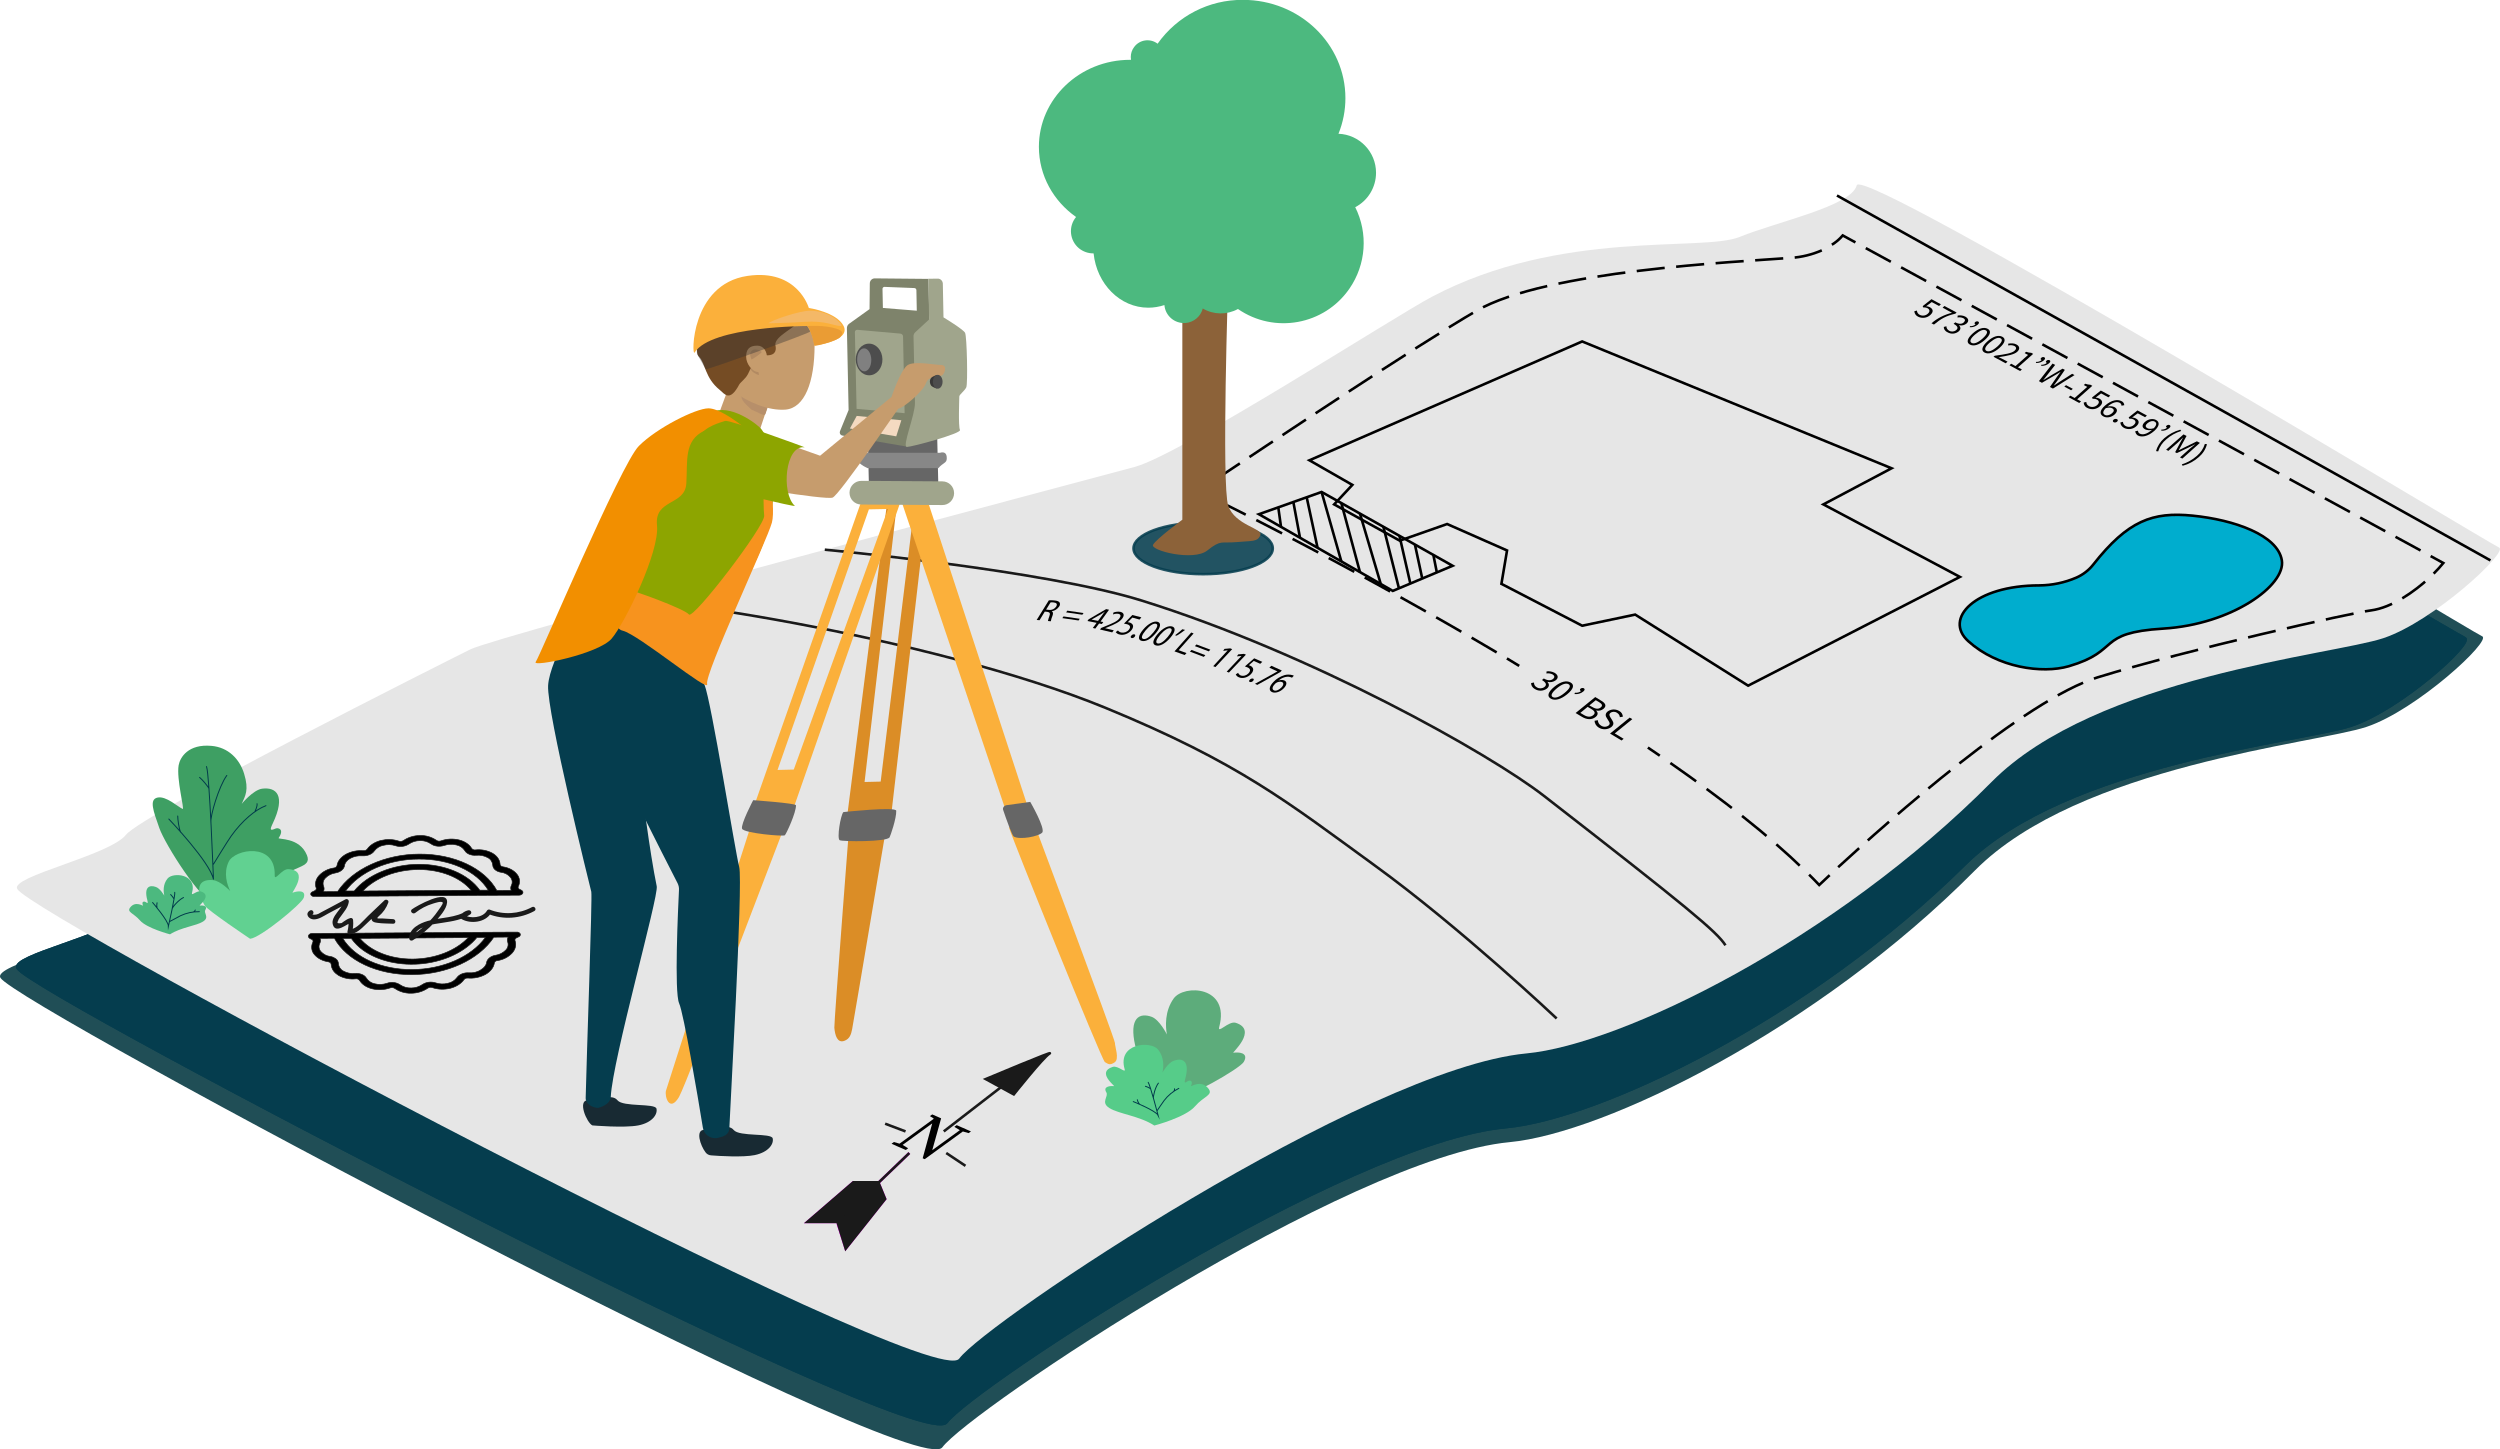 <?xml version="1.0" encoding="utf-8"?>
<!-- Generator: Adobe Illustrator 26.0.1, SVG Export Plug-In . SVG Version: 6.00 Build 0)  -->
<svg version="1.1" id="Layer_1" xmlns="http://www.w3.org/2000/svg" xmlns:xlink="http://www.w3.org/1999/xlink" x="0px" y="0px"
	 viewBox="0 0 1910.2 1107.4" style="enable-background:new 0 0 1910.2 1107.4;" xml:space="preserve">
<style type="text/css">
	.st0{fill:#204E56;}
	.st1{fill:#053D4E;stroke:#053D4E;stroke-width:2;stroke-miterlimit:10;}
	.st2{fill:#E6E6E6;}
	.st3{fill:#333333;stroke:#FF00FF;stroke-width:2;stroke-miterlimit:10;}
	.st4{fill:none;stroke:#1A1A1A;stroke-width:2;stroke-miterlimit:10;}
	.st5{fill:#1A1A1A;stroke:#1A1A1A;stroke-width:2;stroke-miterlimit:10;}
	.st6{fill:none;stroke:#000000;stroke-width:2;stroke-miterlimit:10;}
	.st7{fill:none;stroke:#000000;stroke-width:2;stroke-miterlimit:10;stroke-dasharray:24.16,9.88;}
	.st8{fill:none;stroke:#000000;stroke-width:2;stroke-miterlimit:10;stroke-dasharray:21.64,8.85;}
	.st9{fill:none;stroke:#000000;stroke-width:2;stroke-miterlimit:10;stroke-dasharray:21.81,8.92;}
	.st10{fill:none;stroke:#000000;stroke-width:2;stroke-miterlimit:10;stroke-dasharray:21.5,8.79;}
	.st11{fill:none;stroke:#000000;stroke-width:2;stroke-miterlimit:10;stroke-dasharray:22.18,9.07;}
	.st12{fill:#00ADCE;stroke:#000000;stroke-width:2;stroke-miterlimit:10;}
	.st13{fill:#182A33;}
	.st14{fill:#DB8D26;}
	.st15{fill:#666666;}
	.st16{fill:#FBB03B;}
	.st17{fill:#7E836B;}
	.st18{fill:#A0A58C;}
	.st19{fill:#4D4D4D;}
	.st20{fill:#F4DAC1;}
	.st21{fill:#808080;}
	.st22{fill:#878787;}
	.st23{fill:#C69C6D;}
	.st24{fill:none;stroke:#FF00FF;stroke-width:2;stroke-miterlimit:10;}
	.st25{fill:#8DA500;}
	.st26{fill:#053D4E;}
	.st27{fill:#B78F6A;}
	.st28{fill:#B28A62;}
	.st29{fill:#754C24;}
	.st30{opacity:0.39;fill:#333333;enable-background:new    ;}
	.st31{fill:#F4B867;}
	.st32{fill:#EA9C34;}
	.st33{fill:#3A3938;}
	.st34{fill:#3E9F63;}
	.st35{fill:none;stroke:#003A4B;stroke-width:0.75;stroke-linecap:round;stroke-miterlimit:10;}
	.st36{fill:#61D191;}
	.st37{fill:#4CB97F;}
	.st38{opacity:0.81;fill:#3E9F63;enable-background:new    ;}
	.st39{fill:#56CC89;}
	.st40{fill:#F7931E;}
	.st41{fill:#F28F00;}
	.st42{opacity:0.87;fill:#053D4E;stroke:#053D4E;stroke-width:2;stroke-miterlimit:10;enable-background:new    ;}
	.st43{fill:#8C6239;}
	.st44{stroke:#1A1A1A;stroke-width:0.5;stroke-miterlimit:10;}
	.st45{fill:#1A1A1A;}
</style>
<path class="st0" d="M0.3,747.1c-5.8-9.7,70.3-25.6,83.1-41.5s241.7-131,263-141.6s472.7-129.9,507.9-139.5S1051.7,310,1081,294.6
	c99-52.2,206.6-34.1,235.3-45.8s85.2-23.4,89.4-39.4s483.4,273.6,490.9,276.8s-50,56.4-88.4,69.2s-219.6,29.4-299.2,109.7
	c-120.3,121.4-283.1,200.8-355.6,207.6c-123.5,11.7-413.1,205.5-433.4,233.2S13.1,768.4,0.3,747.1z"/>
<g>
	<path class="st1" d="M13.5,739.8c-5.7-9.4,69.3-24.7,81.9-40.2S333.8,573,354.7,562.8s466.1-125.6,500.8-134.9
		s194.7-110.6,223.6-125.6c97.6-50.4,203.7-32.9,232-44.3s84-22.6,88.2-38.1s476.6,264.6,484,267.7s-49.3,54.6-87.1,66.9
		s-216.6,28.4-295,106c-118.6,117.4-279.1,194.1-350.7,200.7c-121.8,11.3-407.3,198.7-427.3,225.5S26.1,760.4,13.5,739.8z"/>
	<path class="st1" d="M13.5,739.8c-5.7-9.4,69.3-24.7,81.9-40.2S333.8,573,354.7,562.8s466.1-125.6,500.8-134.9
		s194.7-110.6,223.6-125.6c97.6-50.4,203.7-32.9,232-44.3s84-22.6,88.2-38.1s476.6,264.6,484,267.7s-49.3,54.6-87.1,66.9
		s-216.6,28.4-295,106c-118.6,117.4-279.1,194.1-350.7,200.7c-121.8,11.3-407.3,198.7-427.3,225.5S26.1,760.4,13.5,739.8z"/>
</g>
<path class="st2" d="M13.2,679.3c-5.8-9.7,70.3-25.5,83.1-41.5s241.7-131,263-141.6S832,366.3,867.2,356.7s197.5-114.4,226.8-129.9
	c99-52.2,206.6-34.1,235.3-45.8s85.2-23.4,89.4-39.4s483.4,273.6,490.8,276.8s-50,56.4-88.4,69.2s-219.6,29.4-299.2,109.7
	c-120.3,121.4-283.1,200.8-355.6,207.6c-123.5,11.7-413.1,205.5-433.4,233.2C712.8,1065.8,26,700.6,13.2,679.3z"/>
<polygon class="st3" points="676.3,916.1 671.5,904.4 640.3,935.5 646.2,954 "/>
<polyline class="st3" points="694.8,881 671.5,903.4 652,903.4 617,933.6 640.3,933.6 "/>
<line class="st4" x1="721.1" y1="864.5" x2="772.7" y2="824.6"/>
<path class="st5" d="M753.2,824.5l21.4,11.7c0,0,22.4-28.2,27.3-31.2S753.2,824.5,753.2,824.5z"/>
<polygon class="st5" points="676.3,916.1 671.5,904.4 638.4,928.7 646.2,954 "/>
<polyline class="st5" points="694.8,881 671.5,903.4 652,903.4 617,933.6 640.3,933.6 "/>
<line class="st4" x1="676.3" y1="858.6" x2="691.9" y2="864.5"/>
<line class="st4" x1="723" y1="881" x2="737.7" y2="890.8"/>
<path d="M683,872.6l5.5,1.6l0.9,0.4l4.5,2.8l-1.8,1.3l-10.9-4.8L683,872.6z M713.6,853.6l1.7,2.1l-4.8-2.9l1.8-1.3l6.8,3l-7.7,27.6
	l-4.9,3.6L705,885L713.6,853.6z M716,853l0.4,2.4l-29.2,21.2l-2.3-1L716,853z M731,859.7l10.9,4.8l-1.8,1.3l-5.2-1.5l-0.9-0.4
	l-4.8-2.9L731,859.7z M735.8,861.8l2.3,1l-31.4,22.8v-2.7L735.8,861.8z"/>
<path d="M801.4,458.7c1.4-0.1,2.9-0.1,4.3,0.1c2.3,0.2,3.5,0.8,4,1.7c0.4,1,0.2,2.2-0.5,3c-1.3,1.9-3.3,3.2-5.5,3.5v0.1
	c1,0.5,1.1,1.7,0.5,3.3c-0.6,1.4-1,2.8-1.3,4.3l-2.2-0.2c0.3-1.3,0.6-2.5,1.1-3.7c0.8-2.1,0.4-3-1.5-3.3l-2-0.2l-4,6.6l-2.2-0.2
	L801.4,458.7z M799.3,465.8l2.2,0.2c2.2,0.3,4.3-0.7,5.5-2.5c1.2-2,0.2-3-2.1-3.2c-0.7-0.1-1.5-0.1-2.2,0L799.3,465.8z"/>
<path d="M811.7,472.3l0.9-1.3l12.4,1.8l-0.9,1.3L811.7,472.3z M814.6,467.9l0.9-1.3l12.4,1.8l-0.9,1.3L814.6,467.9z"/>
<path d="M835,479.8l2.9-3.9l-7-1.4l0.9-1.3l13.4-7.8l2.2,0.5l-6.5,9l2.1,0.4l-1.1,1.5l-2.1-0.4l-2.9,3.9L835,479.8z M839,474.4
	l3.5-4.8c0.5-0.8,1.1-1.5,1.7-2.2h-0.1c-1.1,0.8-1.9,1.3-2.8,1.9l-7.3,4.1l0,0L839,474.4z"/>
<path d="M840.5,481l0.9-1.2l2.7-1.1c6.4-2.6,9.6-4,11.2-6.2c1.1-1.5,1.4-3-0.8-3.5c-1.4-0.2-2.8,0-4.1,0.5l0.4-1.5
	c1.7-0.6,3.5-0.8,5.3-0.5c3.2,0.8,2.9,3.2,1.3,5.2c-2,2.6-5.6,4.3-11,6.5l-2,0.8l0,0l6.6,1.6l-1.2,1.6L840.5,481z"/>
<path d="M870.7,473.4l-5.5-1.5l-3.5,3.5c0.4,0,0.8,0.1,1.2,0.2c1,0.2,1.9,0.8,2.5,1.6c0.6,0.9,0.6,2.4-0.8,4.2
	c-2.2,2.8-6.1,4.3-9.2,3.4c-1.2-0.2-2.2-0.9-2.9-1.8l1.7-1.3c0.6,0.8,1.5,1.4,2.5,1.6c2.2,0.4,4.5-0.4,5.9-2.2
	c1.4-1.8,1.2-3.5-1.7-4.2c-0.7-0.2-1.4-0.3-2.1-0.4l6.4-6.6l6.9,1.8L870.7,473.4z"/>
<path d="M864.4,485.7c0.6-0.8,1.5-1.2,2.4-1c0.8,0.2,0.8,0.9,0.2,1.8c-0.6,0.8-1.5,1.2-2.4,1C863.8,487.2,863.7,486.4,864.4,485.7z"
	/>
<path d="M883.2,483.7c-4,4.8-8,6.9-11.1,5.9c-2.8-0.8-2.5-4,1.4-8.6s8.2-6.7,11-5.9S887,479.2,883.2,483.7z M875.4,481.6
	c-3.1,3.7-3.7,6.1-1.9,6.6c2,0.6,4.8-1.4,7.8-5s3.9-6,1.9-6.6C881.5,476.1,878.6,477.8,875.4,481.6L875.4,481.6z"/>
<path d="M894.2,487.3c-4.1,4.7-8.1,6.8-11.2,5.8c-2.7-0.9-2.4-4,1.6-8.7s8.3-6.6,11.1-5.7S898.1,482.8,894.2,487.3z M886.5,485
	c-3.1,3.6-3.8,6.1-2.1,6.6c1.9,0.6,4.8-1.3,7.8-4.9s4-6,2.1-6.6C892.7,479.6,889.8,481.2,886.5,485L886.5,485z"/>
<path d="M905.5,481.3c-2,1.6-4.2,3.1-6.4,4.4l-1.3-0.3c2-1.4,3.8-3,5.6-4.6L905.5,481.3z"/>
<path d="M910.2,483.3l1.8,0.7l-11.4,12.8l6,2.2l-1.4,1.5l-7.8-2.8L910.2,483.3z"/>
<path d="M909.2,497.9l1.2-1.3l10.6,4l-1.2,1.3L909.2,497.9z M913,493.7l1.2-1.3l10.6,4l-1.2,1.3L913,493.7z"/>
<path d="M938.1,496.9L938.1,496.9l-3.5,0.4l1-1.5l4.4-0.4l1.5,0.6l-12.8,13.7L927,509L938.1,496.9z"/>
<path d="M948.6,501.2L948.6,501.2l-3.5,0.3l1-1.5l4.4-0.4l1.5,0.6l-13,13.7l-1.7-0.7L948.6,501.2z"/>
<path d="M962.9,507.2L958,505l-3.8,3.3c0.4,0.1,0.8,0.2,1.1,0.4c0.9,0.3,1.7,1.1,2.1,2c0.4,1,0.1,2.6-1.5,4.3
	c-2.5,2.7-6.5,3.8-9.3,2.5c-1.1-0.4-1.9-1.2-2.4-2.2l1.8-1.2c0.4,0.9,1.1,1.6,2,2c2.1,0.7,4.4,0,5.9-1.6c1.7-1.8,1.8-3.5-0.8-4.6
	c-0.6-0.3-1.3-0.5-1.9-0.7l7.1-6.2l6.2,2.7L962.9,507.2z"/>
<path d="M955,519.3c0.6-0.7,1.6-1,2.5-0.8c0.7,0.3,0.6,1.1-0.1,1.8c-0.6,0.7-1.5,1-2.4,0.8C954.2,520.8,954.2,520,955,519.3z"/>
<path d="M979.4,512.3l-1.1,1.2l-17.6,9.8l-1.8-0.8l17.2-9.5l0,0l-6.2-2.8l1.5-1.5L979.4,512.3z"/>
<path d="M987.2,517.8c-0.4-0.2-0.9-0.4-1.4-0.5c-3.1-0.8-6.6,0.7-9.1,2.8l0,0c1.5-0.7,3.1-0.7,4.6-0.2c2.3,1,2.1,3.5-0.5,6.1
	c-2.4,2.5-6.3,4-8.9,2.8s-2.3-4.3,1.2-7.8c2.2-2.4,5.1-4.1,8.2-5.1c1.9-0.6,4-0.6,6-0.1c0.5,0.1,0.9,0.3,1.3,0.5L987.2,517.8z
	 M979,525.4c1.9-1.9,2-3.6,0.5-4.3c-1.4-0.4-2.9-0.2-4.1,0.5c-0.4,0.2-0.7,0.4-1,0.7c-2.2,2.2-2.8,4.3-1,5.2
	C974.8,528.2,977.1,527.3,979,525.4L979,525.4z"/>
<polygon class="st6" points="1019.4,385.4 1033.3,370.5 1000.5,351.7 1208.9,260.9 1445.3,357.8 1393.2,385.4 1497.5,440.8 
	1335.7,523.9 1249.4,469.6 1208.9,478.1 1147.2,446.1 1151.5,420.6 1105.7,400.4 1069.5,413.1 "/>
<polygon class="st6" points="1109.9,432.3 1064.2,451.5 961.9,392.9 1009.8,375.9 "/>
<line class="st6" x1="976.7" y1="387.6" x2="978.8" y2="402.6"/>
<line class="st6" x1="988.2" y1="383.5" x2="993.3" y2="410.9"/>
<line class="st6" x1="998.4" y1="379.9" x2="1006.7" y2="418.5"/>
<line class="st6" x1="1009.8" y1="375.9" x2="1024.9" y2="429"/>
<line class="st6" x1="1024.9" y1="384.4" x2="1039.1" y2="437.1"/>
<line class="st6" x1="1039.1" y1="392.4" x2="1055" y2="446.2"/>
<line class="st6" x1="1057" y1="402.4" x2="1068.9" y2="449.5"/>
<line class="st6" x1="1069.3" y1="409.4" x2="1077.6" y2="445.8"/>
<line class="st6" x1="1081.1" y1="416" x2="1086.7" y2="442"/>
<line class="st6" x1="1095.2" y1="424" x2="1097.8" y2="437.1"/>
<path class="st6" d="M1259.1,571.2c3,2.1,6.1,4.1,9.1,6.2"/>
<path class="st7" d="M1276.3,583c39.5,27.5,75.3,55.4,102.4,81.8"/>
<path class="st6" d="M1382.3,668.3c2.7,2.6,5.2,5.3,7.7,7.9c0,0,2.9-2.8,8-7.5"/>
<path class="st8" d="M1404.5,662.6c38.2-35.1,142.6-127.9,198.4-145.1c69.2-21.3,193.1-49.1,208.7-51.1c16.1-2.1,33.2-14.4,44.8-25"
	/>
<path class="st6" d="M1859.5,438.3c2.6-2.6,5.1-5.3,7.4-8.1l-9.7-5.3"/>
<line class="st9" x1="1849.5" y1="420.6" x2="1421.6" y2="187.4"/>
<path class="st6" d="M1417.7,185.2l-9.7-5.3c-2.4,2.8-5.2,5.2-8.3,7.1"/>
<path class="st10" d="M1392,191.3c-7.4,3.2-15.3,5.2-23.3,5.7c-42,3.2-187.4,9.6-240.6,40.5c-44.2,25.6-163,104.7-202.3,130.9"/>
<path class="st6" d="M922.1,370.8c-5.8,3.9-9.1,6.1-9.1,6.1l10.3,3.9"/>
<path class="st11" d="M931.7,384l6.8,2.5c0,0,99.5,49.3,209,114.3"/>
<path class="st6" d="M1151.4,503.1c3.1,1.9,6.3,3.8,9.4,5.7"/>
<path class="st12" d="M1586.6,441.3c5-2.2,9.4-5.6,12.8-9.9c26.6-33.8,45.4-40.4,75.9-37.4c32,3.2,65,14.9,68.2,34.1
	s-38.3,49-90.5,52.2s-31.9,17-72.4,28.8c-20.2,5.8-54.3,1.1-76.7-19.2c-19-17.1,4.8-42.6,54.3-42.6
	C1568,447.2,1577.6,445.2,1586.6,441.3z"/>
<path class="st4" d="M630.2,420c0,0,167.6,15.6,242.2,38.9c129.9,40.5,265.9,117,307.4,149.3c109.7,85.2,132.1,103.8,138.6,114.1"/>
<path class="st4" d="M445.5,458.9c27.7-9.6,267.2,27.7,399.3,82c102.4,42.1,139.5,72.4,205.5,120.3s139.1,117,139.1,117"/>
<path class="st13" d="M452.6,859.9c-4.3-2.1-11.7-19.4-3.2-19.3s18.1-5.2,22.4,0.1s28.8,2.1,29.8,6.4s-3.2,10.7-13.9,12.8
	S452.6,859.9,452.6,859.9z"/>
<path class="st14" d="M679.6,370l-32.8,257.6l33.7-0.9L710,371.6L679.6,370z M660.6,597.5l25.8-221.7l13.5,0.8l-27,220.6
	L660.6,597.5z"/>
<path class="st14" d="M650.5,610c0,0-13.3,171.7-13,175.2c0.5,5.9,2.3,12,7.6,10.1c4.4-1.6,5.2-5.2,6-8.9s31.3-185.2,31.3-185.2
	L650.5,610z"/>
<path class="st15" d="M644.4,620.5c0,0,40.3-4.4,40.4-1c0.2,5.9-4.5,19.3-5.1,20.3c-2.2,3.6-35.8,3.3-38.1,2.2
	S642.2,623,644.4,620.5z"/>
<path class="st16" d="M771,632.4c1.2,5.4,70.8,177.7,73.2,179.1s3.7,2.8,7.5,0.2s0.1-12.1,0.2-14.8s-65.7-178.3-65.7-178.3
	L771,632.4z"/>
<polygon class="st16" points="683.9,368.5 782.7,661.5 799.3,659.2 703.1,365.3 "/>
<path class="st15" d="M769.2,615.2c-2,0.3-3.3,2-2.7,3.7c2.2,6.6,6.9,19.6,8.1,20.3c4.8,2.7,18.9-0.1,21.7-3s-9.1-23.5-9.1-23.5
	L769.2,615.2z"/>
<polygon class="st15" points="662.8,317.7 663.4,348.6 664,374.2 717,373.1 715.7,316.5 "/>
<path class="st17" d="M664.6,216.6l-0.2,19.6l-15.5,11.1c-1.2,0.8-1.9,2.2-1.8,3.7l1.3,62.3l-6.6,16.2c-0.5,1.3,0.1,2.7,1.4,3.2
	c0.2,0.1,0.3,0.1,0.5,0.1l49.5,8.5l14.3-29.9l-5.3-55.1l7.9-10.9l-0.7-32.3l-40.8-0.4C666.4,212.6,664.6,214.3,664.6,216.6z
	 M700.5,237.4l-25.9-2.1l-0.3-14.6c0-0.8,0.7-1.5,1.5-1.5l22.8,0.9c0.8,0,1.5,0.6,1.6,1.5L700.5,237.4z"/>
<path class="st18" d="M709.4,213l7-0.1c2.1-0.1,3.9,1.6,4,3.8l0,0l0.5,25.8c0,0,15.1,9.1,16.5,11.8s2.2,39,0.9,41.7
	s-5.3,5.5-5.3,6.9s-0.9,22.9,0.5,25.6s-36.4,12.9-40.5,13s6.3-24.4,6.1-33.8l-1.1-50.8c0-1.1,0.4-2.2,1.2-2.9l10.7-9.9L709.4,213z"
	/>
<path class="st18" d="M691.2,315.7l-36.7-3.3l-1.3-58.7c0-0.9,0.7-1.7,1.7-1.7c0.1,0,0.1,0,0.2,0l32.8,2.9c1.2,0.1,2.1,1.1,2.1,2.2
	L691.2,315.7z"/>
<ellipse transform="matrix(1 -2.129084e-02 2.129084e-02 1 -5.696 14.198)" class="st19" cx="663.9" cy="274.6" rx="10.2" ry="12.1"/>
<polygon class="st20" points="654.6,317.8 649.4,327.4 684.8,333.4 688.7,321.1 "/>
<ellipse transform="matrix(1 -1.999600e-02 1.999600e-02 1 -5.365 13.256)" class="st21" cx="660.2" cy="274.9" rx="5.4" ry="8.8"/>
<path class="st22" d="M655,349.6L655,349.6c-0.2,3.6,3.5,6,7.8,8.1H717c3.5-4.2,6.4-3.8,6.4-7.3v-0.5c0-3.5-1.8-5-5.3-3.9h-55.4
	C659.3,345,655.1,346.2,655,349.6z"/>
<polygon class="st23" points="559.5,288.5 547.7,320.5 576.5,340.7 590.3,299.2 "/>
<path class="st24" d="M270.9,617.6"/>
<path class="st23" d="M542.4,337.5c1.5-1.5,13.8-12.8,22.4-10.6s61.8,21.3,61.8,21.3l54.3-44.7l8.5,4.3c0,0-47.9,70.3-53.2,72.4
	s-82-10.6-86.3-12.8S538.1,341.8,542.4,337.5z"/>
<path class="st23" d="M679.8,307.7c1.1-4.3,8.5-25.5,13.8-28.8s21.3,0,25.6,0s3.2,5.3,1.1,7.5s-10.6,0-12.8,6.4
	s-17.8,19.5-21.2,19.4S679.8,307.7,679.8,307.7z"/>
<path class="st25" d="M543.5,315.2c-2.1,1.1-39.4,12.8-57.5,39.4s-51.1,124.6-51.1,124.6s99,26.6,100.1,26.6s42.6-71.3,50-95.8
	c3-10,14.9-57.5-3.2-82C579.1,324.3,557.3,307.7,543.5,315.2z"/>
<path class="st26" d="M447.6,458.9c0,0-27.7,44.7-28.8,64.9c-1.1,20.2,31.9,153.3,33,157.6c0.9,3.7-3.6,125.9-4.3,157.6
	c-0.1,4.4,5.2,7.5,9.6,7.5c0,0,9.3-2.1,9.6-8.5c1.3-28.3,36.7-153.2,35.1-160.8c-5.3-25.5-11.7-75.6-12.7-87.3s9.6-98,5.3-102.2
	S447.6,458.9,447.6,458.9z"/>
<path class="st13" d="M543.4,882.8c-1.7-0.1-3.3-0.9-4.3-2.3c-4-5.2-8-17.3-0.9-17.2c8.5,0.1,18.1-5.2,22.4,0.1s28.8,2.1,29.8,6.4
	s-3.2,10.6-13.8,12.8C567.7,884.4,549.5,883.3,543.4,882.8z"/>
<path class="st27" d="M589.2,303.4l-4.3,12.8c-0.8,2.4-5.3-1.1-10.7-3.2c-0.2-0.1-8.4-7.2-7.5-9.6l-9.2-10.5L589.2,303.4z"/>
<path class="st23" d="M582.4,225.7c-24.4,0-44.2,15.3-44.2,39.4s37.4,49.7,61.8,47.9c14.9-1.1,22.4-21.3,22.4-49
	C622.3,239.6,606.8,225.7,582.4,225.7z M568.9,282.2c-4.5,0-8.1-4.1-8.1-9s3.6-9,8.1-9s8.1,4,8.1,9S573.3,282.2,568.9,282.2
	L568.9,282.2z"/>
<path class="st28" d="M573.3,281.1l5.5,1.1c0,0,1.6,4.3,0.9,4.3S573.6,284.3,573.3,281.1z"/>
<path class="st29" d="M586.1,271.5c7.5,0,6.9-5.3,6.4-7.5c-1.6-7.2,17.5-14.4,19.2-20.2c2.1-7.5,4.3-12.8-11.7-21.3
	s-54.3,3.2-59.6,17s-10.4,29-6.4,33c5.3,5.3,4.3,16,16,25.5c3.7,3,7.5,9.6,14.9-4.3c0.9-1.6,4.6-4.2,6.4-7.5
	C574.2,280.9,576.4,271.5,586.1,271.5z"/>
<path class="st23" d="M586.1,273.7c0,5.3-1.4,10.6-6.4,10.6s-9.6-6.4-9.6-11.7s2.1-8.5,8.5-8.5C583.4,264.1,586.1,268.4,586.1,273.7
	z"/>
<path class="st28" d="M574.3,274.7c2.7-1.5,5.2-3.3,7.5-5.3c1.1-1.1-4.3-3.2-6.4-2.1C571.2,269.4,574.3,274.7,574.3,274.7z"/>
<path class="st30" d="M532.8,256.6c0,0-1,12.5,0,14.2s6.4,11.3,6.4,11.3c0,1.1,80.2-27.7,79.9-28.8s-3.2-5.3-4.3-7.5
	S532.8,256.6,532.8,256.6z"/>
<path class="st16" d="M530.7,269.4c-2.3,3.7-3.2-52.2,40.5-58.6c38.3-5.6,46.8,24.5,46.8,24.5s21.3,3.2,26.6,13.8
	c5.7,11.5-22.4,14.9-22.4,14.9c-1.1-9.6-5.3-14.9-5.3-14.9S543.5,249.1,530.7,269.4z"/>
<path class="st31" d="M587.1,247c2.1-2.1,23.4-9.6,31.9-9.6c6.4,0.1,12.7,1.9,18.1,5.3c3.2,2.1,7.5,6.4,5.3,6.4
	c-4.8,0-11.7-4.3-27.7-3.2C604.2,246.7,587.1,247,587.1,247z"/>
<path class="st32" d="M616.9,249.1c0,0,3.2,3.2,5.3,14.9c0.2,1,17.6-3.5,20-6.6s1.6-4.7-2.9-6.2
	C629.7,248.1,616.9,249.1,616.9,249.1z"/>
<path class="st33" d="M715.7,296.9c0,0-3-1-4-2s-2.1-4.3,0-6.4c1-1,4.3-2.1,4.3-2.1L715.7,296.9z"/>
<ellipse class="st19" cx="716.5" cy="291.7" rx="3.7" ry="5.3"/>
<path class="st34" d="M163.4,689.8c-9.2-0.7-37.1-44.1-41.7-57.2s-7.9-21.8-1.3-23.2s15.6,7.2,19.2,8.7c1.5,0.7-4.9-23.1-3.1-33.4
	c1.1-6.1,7.4-16.4,25.1-14.8c12.7,1.1,21.4,9.9,24.9,21.2c3.9,12.7,0.9,16.9-1.8,23.1c0,0,8.7-10.7,15.7-11.6
	c10.6-1.3,18.3,5,7.9,26.8c-2.4,5-1.7,5.4,2.2,3.7c2.1-0.9,7,0.4,2.4,7.2c-0.9,1.3,15.9-0.9,21.6,13.1c4.3,10.4-11.7,7.4-22.1,20.1
	C200.6,688.3,163.4,689.8,163.4,689.8z"/>
<path class="st35" d="M157.8,585.7c2.3,6,5.3,86.3,5.3,86.3c-2.3-12.9-34.1-46.2-34.1-46.2 M173.3,592.5c-6.1,8.3-12.9,31.4-12.1,36
	 M135.8,623.5c0,2.3,0.8,9.5,2.3,12.5 M159.7,602.7c-0.4-1.5-5.3-7.2-7.2-8.7 M203.2,615.6c-8.2,3.1-18.1,11.4-26.5,23.1
	c-2.5,3.4-13.6,21.6-13.6,21.6 M194.9,619.8c0,0,1.9-3.8,1.5-5.7"/>
<path class="st36" d="M191.1,717.3c7.6-0.5,39.5-26.7,41-31.4c2.1-6.4-5.5-5-8.5-3.8c-1.3,0.5,13.3-17-3.2-18
	c-5.1-0.3-10.6,9.6-10.5,4.8c0.8-25.7-30.6-20.3-35.2-10.4c-4.2,8.9-1,17.8,1.2,22.3c0,0-7.3-7.7-13.1-8.3
	c-8.8-0.9-15.2,3.7-6.4,19.4C158.4,695.4,191.1,717.3,191.1,717.3z"/>
<path class="st37" d="M129.9,713.9c8.4-5.4,20-6.4,25.3-9.8c5.1-3.3,0.2-6.4,1.7-8.8c2.1-3.4-2.4-3.6-4.3-3.4
	c-0.8,0.1,10-7.9,0.8-10.8c-2.9-0.9-7.5,4-6.7,1.2c4.2-14.6-14.6-16.1-18.7-11c-3.7,4.5-3.1,10.1-2.5,13c0,0-3.1-5.5-6.4-6.6
	c-4.9-1.8-9.3,0-6.5,10.2c0.6,2.4,0.3,2.4-1.4,1.3c-0.9-0.6-3.4-0.6-1.9,2.7c0.3,0.7-5.6-3.8-9.7,1.3c-3.1,3.8,2.4,4.3,7.4,10.1
	C112.2,709.3,129.9,713.9,129.9,713.9z"/>
<path class="st35" d="M133.5,681.8c0.6,2.1-4.8,25.9-4.8,25.9c0-4.1-12.1-18.1-12.1-18.1 M140.2,685.8c-3.5,1.6-8.7,7.4-8.7,8.8
	 M120,689.8c-0.3,1.3-0.3,2.6,0,3.9 M133,687c-0.7-1.3-1.6-2.5-2.6-3.5 M152.3,696.6c-5-0.1-9.9,1-14.4,3.1
	c-1.4,0.7-8.2,4.4-8.2,4.4 M148,696.7c0,0,1.2-0.8,1.2-1.4"/>
<path class="st38" d="M897.3,839.1c8.3,1.3,50.1-22.5,53.1-27.8c4.1-7.3-4.5-7.5-8-6.9c-1.5,0.3,19.1-17.4,1.8-22.9
	c-5.4-1.7-14.2,9-12.6,3.1c8.4-31.2-26.8-32.7-34.8-21.7c-7,9.8-6.3,21.5-5.2,27.5c0,0-5.6-11.3-11.7-13.5
	c-9.2-3.3-17.4,0.6-12.5,22.1C868.6,804,897.3,839.1,897.3,839.1z"/>
<path class="st39" d="M882,860c-11.4-7.4-27.1-8.8-34.4-13.4c-6.9-4.4-0.3-8.7-2.3-12c-2.8-4.6,3.3-5,5.9-4.7
	c1.1,0.1-13.7-10.7-1-14.7c4-1.3,10.2,5.4,9.1,1.7c-5.7-19.9,19.9-21.8,25.5-15c5,6.1,4.3,13.7,3.4,17.6c0,0,4.2-7.4,8.6-9
	c6.7-2.4,12.6-0.1,8.8,13.9c-0.9,3.2-0.3,3.3,1.9,1.7c1.2-0.8,4.6-0.8,2.5,3.7c-0.4,0.9,7.6-5.2,13.2,1.8c4.2,5.2-3.3,5.8-10.1,13.7
	C906,853.7,882,860,882,860z"/>
<path class="st16" d="M579.9,611.6c0,0-69.7,217.2-71,221.6s2.6,17.2,9.9,5c5.8-9.7,89.4-229.8,89.4-229.8L579.9,611.6z"/>
<path class="st16" d="M660.3,376.8l-87.8,249.5l28.2,7.3l89.9-257.5L660.3,376.8z M594.1,588.3l69.8-199.1l14.6-0.3l-72,199.1
	L594.1,588.3z"/>
<path class="st15" d="M575.5,611.4c0,0-9.7,18.4-8.5,21.8s31.6,6.1,32.7,5s8.6-17.2,8.5-22.9C608.1,613.7,575.5,611.4,575.5,611.4z"
	/>
<path class="st18" d="M719.9,385.9l-61.8-0.4c-5,0-9-4-9-9c0-0.1,0-0.1,0-0.2l0,0c0.1-5,4.2-8.9,9.1-8.9l61.8,0.4c5,0,9,4,9,9
	c0,0.1,0,0.1,0,0.2l0,0C728.9,382,724.8,386,719.9,385.9z"/>
<path class="st26" d="M473.2,470.9c-4.5-0.8-9.1,1.6-10.9,5.8c-5.6,12.8-15.4,40.3-8.3,63.1c8.7,28.1,55.5,119,63.7,135
	c0.8,1.6,1.2,3.3,1.1,5.1c-0.7,14-3.7,78.2,0.1,86.7c3.5,7.8,14.3,71.2,18.1,94.8c0.7,5.2,5.4,8.8,10.6,8.2c0.7-0.1,1.5-0.3,2.2-0.5
	c1.3-0.5,7.5-1.2,7.5-7.6c0-4.3,10.6-187.4,7.5-199.1s-21.3-126.7-26.6-139.5c-3.3-8-2.5-21.9-1.4-31.1c0.6-5.3-3-10.1-8.2-11
	L473.2,470.9z"/>
<path class="st40" d="M475.3,449.3c7.5,1.1,47.9,16,51.1,20.2s58.6-68.1,57.5-75.6s0-52.2,0-52.2s9.6,43.9,5.9,57.6
	s-51.7,115.9-49.5,123.4s-52.4-37.9-64.5-40.8S475.3,449.3,475.3,449.3z"/>
<path class="st41" d="M541.3,312c-9.6,0-39.4,14.9-53.2,28.8s-75.6,160.8-78.8,165s48-6,58.1-17.9s36.7-66.2,34.6-86.5
	s21.3-14.9,22.4-31.9s-2.1-32.9,13.8-40.4s34.1,12.8,38.3,21.3s16,6.8,13.8-0.9S555.2,312,541.3,312z"/>
<path class="st25" d="M614.8,341.8c1.1,0.1-57.5-21.3-60.7-20.2s-16,4.3-19.2,11.7s-4.3,34.1,8.5,38.3c5,1.7,65.5,16.3,63.9,14.9
	C596.7,376.9,599.9,339.7,614.8,341.8z"/>
<ellipse class="st42" cx="919.3" cy="419" rx="53.2" ry="19.7"/>
<path class="st43" d="M903.4,204.4v192.7c0,0-20.2,14.9-22.4,19.2s30.9,12.8,41.5,4.3s10.7-5.3,22.4-6.4s16,0,18.1-5.3
	s-19.2-7.4-24.5-22.4s0-173.6,0-173.6L903.4,204.4z"/>
<path class="st37" d="M1051.4,132c0-16-12.7-29.2-28.7-29.8c3.5-8.6,5.3-17.9,5.3-27.2c0-41.5-35-75.1-78.3-75.1
	c-25.9-0.2-50.2,12.3-65.2,33.5c-5.6-4.3-13.7-3.2-17.9,2.5c-1.7,2.2-2.6,4.9-2.6,7.7c0,0.7,0.1,1.4,0.2,2.1h-0.7
	c-38.5,0-69.7,29.8-69.7,66.5c0,22,11.2,41.5,28.4,53.6c-6,7.2-5,17.9,2.2,23.9c3.1,2.5,6.9,3.9,10.9,3.9h0.3
	c2.4,23.4,20.2,41.5,41.8,41.5c4.2,0,8.3-0.7,12.3-2c0.7,8.2,7.8,14.3,16.1,13.7c6.3-0.5,11.7-5,13.2-11.1c8.3,4.9,18.5,5,26.9,0.4
	c27.8,19.2,66,12.3,85.2-15.6c12.7-18.4,14.4-42.2,4.4-62.2C1045.2,153.3,1051.4,143.1,1051.4,132z"/>
<path class="st35" d="M877.3,827c1.4,1.6,7.6,25.2,7.6,25.2c-1.8-3.6-19-10.5-19-10.5 M885.1,827.6c-2.4,3-4.3,10.6-3.7,11.8
	 M869,840.3c0.3,1.3,0.9,2.5,1.8,3.5 M879.2,831.9c-1.2-0.8-2.6-1.5-4-1.9 M900.7,831.6c-4.4,2.2-8.3,5.4-11.3,9.4
	c-1,1.3-5.3,7.7-5.3,7.7 M897,833.7c0,0,0.7-1.3,0.4-1.8"/>
<line class="st6" x1="1403.6" y1="149.4" x2="1902.9" y2="428.2"/>
<path d="M1462.7,237.8l2-0.5c0,1.4,0.9,2.7,2.2,3.3c2,1,4.5,0.6,6.1-0.9c1.8-1.6,1.6-3.2-0.2-4.2c-1-0.5-2.1-0.7-3.3-0.6l-0.4-1
	l6.7-5.3l7.2,3.9l-1.4,1.3l-5.6-3l-4.3,3.2c1,0,1.9,0.3,2.8,0.7c2.5,1.3,3.2,3.5,0.4,6c-2.5,2.3-6.2,2.8-9.3,1.3
	C1463.9,241.2,1462.8,239.6,1462.7,237.8z"/>
<path d="M1491.5,239l-7.2-3.9l1.4-1.3l9.3,5l-1,0.9c-7.3,1.7-11,3.9-16.3,8.3l-1.9-1C1480.3,243.1,1485.7,240.4,1491.5,239z"/>
<path d="M1485.2,249.8l2-0.5c0,1.4,0.8,2.7,2.1,3.4c1.7,1,3.9,0.8,5.4-0.5c1.6-1.4,1.4-2.9-2-4.8l1.3-1.1c3,1.6,5.2,1.3,6.5,0
	s1.1-2.4-0.4-3.2c-1.4-0.6-2.9-0.8-4.4-0.5l0.1-1.5c2-0.3,4-0.1,5.8,0.8c2.5,1.4,3.1,3.4,1,5.3c-1.6,1.3-3.7,1.8-5.7,1.3l-0.1,0.1
	c1.4,1.3,1.6,3-0.2,4.6c-2.4,2-5.8,2.3-8.5,0.7C1485.8,252.8,1485.2,251.2,1485.2,249.8z"/>
<path d="M1505.2,249.2c1.6,0.1,3.1-0.3,4.3-1.4l1.1-1.3l-0.1,1.4c-0.4,0.1-0.8,0-1.2-0.2c-0.5-0.2-0.7-0.7-0.5-1.1
	c0.1-0.2,0.2-0.3,0.4-0.5c0.6-0.6,1.6-0.7,2.3-0.4c0.9,0.5,0.8,1.4-0.4,2.4c-1.7,1.4-3.8,2.1-6,1.9L1505.2,249.2z"/>
<path d="M1507.4,254.7c4.4-3.9,8.4-5,11.3-3.5s2.3,4.6-2.1,8.5c-4.4,3.9-8.5,5.1-11.4,3.6S1503,258.6,1507.4,254.7z M1514.8,258.7
	c3.8-3.4,4.2-5.4,2.5-6.3s-4.3-0.1-8.2,3.2c-3.9,3.3-4.3,5.5-2.6,6.4S1511,262.1,1514.8,258.7L1514.8,258.7z"/>
<path d="M1518.6,260.8c4.4-3.9,8.4-5,11.3-3.5s2.3,4.6-2.1,8.5s-8.5,5.1-11.4,3.6S1514.3,264.7,1518.6,260.8z M1526.1,264.8
	c3.8-3.4,4.2-5.4,2.5-6.3s-4.3-0.1-8.2,3.2s-4.3,5.5-2.6,6.4S1522.2,268.2,1526.1,264.8L1526.1,264.8z"/>
<path d="M1524.2,271.8c8.2-1.1,13-1.9,15.1-3.8c1.5-1.3,1.6-2.7-0.2-3.7c-1.5-0.6-3.1-0.7-4.6-0.3l-0.1-1.4c2.4-0.4,4.5-0.4,6.3,0.6
	c2.7,1.4,2.8,3.7,0.5,5.7s-7.3,3-14,4c0.8,0.4,1.8,0.8,2.5,1.2l4.2,2.2l-1.4,1.3l-9.3-5L1524.2,271.8z"/>
<path d="M1536.7,277.9l3.3,1.8l9.6-8.5l-2.6-1.4l1.1-1c1.3,0.5,2.6,0.7,4,0.8l1.4,0.8l-11.6,10.3l3,1.6l-1.4,1.2l-8.1-4.4
	L1536.7,277.9z"/>
<path d="M1555.7,276.5c1.5,0.1,3.1-0.3,4.3-1.4l1.1-1.3l-0.1,1.4c-0.4,0.1-0.8,0-1.2-0.2c-0.5-0.2-0.7-0.7-0.5-1.1
	c0.1-0.2,0.2-0.3,0.4-0.5c0.6-0.6,1.6-0.8,2.3-0.4c0.9,0.5,0.8,1.4-0.4,2.4c-1.7,1.4-3.8,2.1-6,1.9L1555.7,276.5z M1559.7,278.7
	c1.5,0.1,3.1-0.4,4.3-1.4l1.1-1.3l-0.1,1.4c-0.4,0.1-0.8,0-1.2-0.2c-0.5-0.2-0.7-0.7-0.5-1.1c0.1-0.2,0.2-0.3,0.4-0.5
	c0.6-0.6,1.6-0.7,2.3-0.4c0.9,0.5,0.8,1.4-0.4,2.4c-1.7,1.4-3.8,2.1-6,1.9L1559.7,278.7z"/>
<path d="M1568.3,277.8l2,1l-5.7,7.3l-3.4,4.3h0.1c1.8-1.1,3.6-2.2,5.4-3.3l9.3-5.4l1.7,0.9l-5.2,7.6c-1.1,1.5-2.2,2.9-3.3,4.4h0.1
	c1.7-1.1,3.4-2.3,5.2-3.4l8.8-5.6l1.8,1l-16.5,10.3l-2.3-1.2l5.8-8.4c0.8-1.1,1.5-2.1,2.3-3.1h-0.1c-1.3,0.8-2.5,1.5-3.8,2.3
	l-10.3,6l-2.3-1.3L1568.3,277.8z"/>
<path d="M1578.6,294.3l5.2,2.8l-1.3,1.1l-5.2-2.8L1578.6,294.3z"/>
<path d="M1581.9,302.3l3.3,1.8l9.6-8.5l-2.6-1.4l1.1-1c1.3,0.5,2.6,0.7,4,0.8l1.4,0.8l-11.6,10.3l3,1.6l-1.4,1.2l-8.1-4.4
	L1581.9,302.3z"/>
<path d="M1592.1,307.6l2-0.5c0,1.4,0.9,2.7,2.2,3.3c2,1,4.5,0.6,6.1-0.9c1.8-1.6,1.7-3.2-0.2-4.2c-1-0.5-2.1-0.7-3.3-0.6l-0.4-1
	l6.7-5.3l7.2,3.9l-1.4,1.3l-5.6-3l-4.2,3.2c1,0,1.9,0.3,2.8,0.7c2.4,1.3,3.2,3.5,0.4,6c-2.5,2.3-6.2,2.8-9.3,1.3
	C1593.3,311.1,1592.2,309.5,1592.1,307.6z"/>
<path d="M1608.3,310c5.2-4.6,9.9-5,12.7-3.5c1.2,0.5,2.1,1.7,2.1,3.1l-2.1,0.4c0-0.9-0.5-1.8-1.3-2.2c-2.1-1.1-5.3-0.7-9.7,3.1
	c-3.2,2.8-3.8,5-1.7,6.1c1.4,0.8,3.6,0.3,5.4-1.2s1.9-2.9,0.1-3.9c-0.9-0.5-2.6-0.7-4.9,0l1.3-1.2c1.7-0.5,3.6-0.4,5.3,0.3
	c2.5,1.3,2.8,3.4,0.1,5.8c-2.5,2.2-6.1,2.7-8.4,1.4C1604.2,316.7,1604.1,313.7,1608.3,310z"/>
<path d="M1614.9,320.7c0.7-0.7,1.8-0.8,2.7-0.4c0.7,0.4,0.8,1.2,0,1.9c-0.7,0.6-1.7,0.8-2.6,0.4
	C1614.2,322.1,1614.2,321.3,1614.9,320.7z"/>
<path d="M1620.1,322.8l2-0.5c0,1.4,0.9,2.7,2.2,3.3c2,1,4.5,0.6,6.1-0.9c1.8-1.6,1.7-3.2-0.2-4.2c-1-0.5-2.1-0.7-3.3-0.6l-0.4-1
	l6.7-5.3l7.2,3.9l-1.4,1.3l-5.6-3l-4.3,3.2c1,0,1.9,0.3,2.8,0.7c2.5,1.3,3.2,3.5,0.4,6c-2.5,2.3-6.2,2.8-9.3,1.3
	C1621.4,326.2,1620.2,324.6,1620.1,322.8z"/>
<path d="M1631.5,329.5l2.1-0.4c0,0.9,0.5,1.8,1.3,2.2c2.1,1.1,5.3,0.7,9.7-3.1c3.2-2.8,3.8-5,1.7-6.1c-1.4-0.8-3.6-0.3-5.4,1.2
	s-1.9,2.9-0.1,3.9c0.9,0.5,2.6,0.7,4.9,0l-1.3,1.2c-1.7,0.5-3.6,0.4-5.3-0.3c-2.5-1.3-2.8-3.4-0.1-5.8c2.5-2.2,6.1-2.7,8.4-1.4
	c2.8,1.5,2.9,4.5-1.3,8.3c-5.2,4.6-9.9,5-12.7,3.5C1632.4,332,1631.6,330.9,1631.5,329.5z"/>
<path d="M1651.5,328.2c1.5,0.1,3.1-0.3,4.3-1.4l1.1-1.4l-0.1,1.4c-0.4,0.1-0.8,0-1.2-0.1c-0.5-0.2-0.7-0.7-0.5-1.1
	c0.1-0.2,0.2-0.3,0.4-0.4c0.6-0.6,1.6-0.7,2.3-0.4c0.9,0.5,0.8,1.4-0.4,2.4c-1.7,1.4-3.8,2.1-6,1.9L1651.5,328.2z"/>
<path d="M1653.6,334.9c3.6-3.1,7.7-5.3,12.3-6.6l0.7,1c-4.2,1.3-8.1,3.5-11.4,6.4c-2.9,2.4-5.1,5.6-6.2,9.2l-1.6-0.2
	C1648.4,340.9,1650.6,337.5,1653.6,334.9z"/>
<path d="M1668.4,331.9l2.3,1.2l-4.3,7.9c-0.6,1-1.2,2-1.7,3h0.1c1.3-0.6,2.6-1.3,3.8-1.9l10-4.9l2.3,1.2l-13.4,12l-1.8-0.9l7.4-6.6
	c1.2-1,2.9-2.4,4.2-3.4h-0.1l-4.2,2.1l-9.7,4.6l-1.3-0.7l4.1-7.7l1.9-3.4h-0.1c-1.1,1.1-2.6,2.6-3.7,3.6l-7.4,6.5l-1.7-0.9
	L1668.4,331.9z"/>
<path d="M1667.1,354.8c4.2-1.3,8.1-3.5,11.4-6.4c2.9-2.4,5.1-5.6,6.2-9.2l1.6,0.2c-1,3.9-3.2,7.3-6.3,9.9c-3.5,3.1-7.7,5.4-12.3,6.6
	L1667.1,354.8z"/>
<path d="M1169.9,521.9l2.2-0.4c-0.1,1.6,0.8,3,2.2,3.7c1.8,1.1,4.1,1,5.8-0.3c1.7-1.4,1.7-3.1-1.9-5.3l1.4-1.2
	c3.2,1.9,5.5,1.6,7,0.4s1.3-2.5-0.3-3.5c-1.5-0.7-3.1-1-4.7-0.7l0.1-1.6c2.1-0.3,4.3,0.1,6.2,1.1c2.6,1.6,3.2,3.8,0.8,5.7
	c-1.8,1.3-4.1,1.8-6.2,1.2l-0.1,0.1c1.4,1.4,1.6,3.4-0.4,5c-2.7,2-6.3,2.2-9.2,0.4C1170.4,525.1,1169.9,523.4,1169.9,521.9z"/>
<path d="M1187.7,524.7c4.9-4,9.3-5,12.4-3.2s2.2,5-2.7,9s-9.4,5.1-12.5,3.3S1182.8,528.7,1187.7,524.7z M1195.5,529.4
	c4.3-3.5,4.8-5.6,3-6.6s-4.7-0.4-8.9,3.1s-4.9,5.7-3.2,6.7S1191.3,532.9,1195.5,529.4L1195.5,529.4z"/>
<path d="M1203.4,529.3c1.7,0.2,3.3-0.2,4.7-1.3l1.2-1.4l-0.2,1.5c-0.5,0.1-0.9,0-1.3-0.2c-0.5-0.2-0.7-0.7-0.5-1.2
	c0.1-0.2,0.2-0.4,0.4-0.5c0.7-0.6,1.7-0.7,2.5-0.3c0.9,0.6,0.8,1.5-0.6,2.6c-1.9,1.5-4.2,2.1-6.6,1.8L1203.4,529.3z"/>
<path d="M1218.9,532.6l4.6,2.8c3.2,1.9,4.3,4,1.7,6.2c-1.5,1.3-3.6,1.7-5.5,1.3l-0.1,0.1c1.5,1.4,1.6,3.2-0.4,4.8
	c-2.9,2.4-6.8,2.1-10.3,0l-5-3L1218.9,532.6z M1216.8,540.3c2.7,1.6,4.7,1.5,6.2,0.3c1.8-1.4,1.2-2.7-1.3-4.2l-2.4-1.4l-4.9,4
	L1216.8,540.3z M1210.2,546.3c2.7,1.6,5.2,1.8,7.2,0.1c1.8-1.5,1.2-3.1-1.6-4.7l-2.7-1.6l-5.6,4.6L1210.2,546.3z"/>
<path d="M1218.4,550.7l2.5-0.4c0,1.7,1,3.3,2.4,4.1c1.7,1.2,4,1.2,5.7,0c1.5-1.3,0.9-2.3,0-3.7l-1.3-2.1c-0.9-1.3-1.5-3.2,0.7-5
	c2.6-1.9,6.1-2,8.9-0.3c1.6,0.8,2.6,2.5,2.7,4.3l-2.3,0.4c-0.1-1.4-0.9-2.6-2.1-3.3c-1.5-1.1-3.6-1.1-5.1,0
	c-1.4,1.2-0.6,2.4,0.1,3.6l1.3,2.1c1.1,1.7,1.4,3.4-0.8,5.2c-2.8,2-6.6,2.2-9.6,0.3C1219.7,554.8,1218.4,552.8,1218.4,550.7z"/>
<path d="M1245.2,548.3l2,1.2l-13.4,10.9l6.8,4.1l-1.6,1.3l-8.8-5.3L1245.2,548.3z"/>
<path class="st44" d="M379.9,734c4.3-0.6,8.4-2.6,11.4-5.8c2.6-2.9,3.4-6.4,2.2-9.5c-0.3-0.8,0.2-1.7,1.3-2.2
	c0.6-0.3,1.1-0.5,1.7-0.8c0.9-0.4,1.3-1.3,1-2.2c-0.6-0.9-1.6-1.4-2.6-1.3l-19.3,0.1l-117.7,0.8l-19.3,0.1c-1.1-0.1-2.2,0.5-2.8,1.4
	c-0.4,0.8-0.1,1.7,0.6,2.2c0,0,0.1,0,0.1,0.1c0.5,0.3,1,0.6,1.6,0.8c0.9,0.3,1.3,1.2,1,2v0.1c-1.6,3.1-1.2,6.9,1.1,9.5
	c2.3,2.8,6.1,4.9,10.7,5.6c1.2,0.2,2,0.9,2.1,1.8c0.2,3.2,1.9,6,4.6,7.8c0.4,0.3,0.7,0.5,1.1,0.8c4,2.2,8.6,3.1,13.1,2.6
	c1.1-0.2,2.2,0.3,2.9,1.1c1.7,3,5.2,5.4,9.6,6.5c4.6,1.1,9.4,0.9,13.9-0.7c1.1-0.4,2.4-0.2,3.4,0.4c3.6,2.5,8,3.8,12.4,3.7
	c4.6,0,9.1-1.3,12.9-3.9c1-0.6,2.3-0.8,3.4-0.4c4.5,1.5,9.2,1.6,13.8,0.5c4.6-1.2,8.3-3.6,10.4-6.6c0.7-0.9,1.9-1.3,3-1.2
	c4.7,0.4,9.4-0.6,13.5-2.8c3.8-2.2,6.2-5.3,6.7-8.6C377.9,734.8,378.8,734.1,379.9,734z M315,740.8c-23.4,0.2-44.1-9-53.1-23.8h6.5
	c2.5,3.5,5.5,6.5,9,9c11.7,8.4,28.7,12.2,45.8,10.3s32.4-9.3,41.2-20h6.5C360.1,731.1,338.3,740.7,315,740.8L315,740.8z
	 M357.8,716.4c-9.5,10.1-25.5,16.3-42.4,16.4s-32.1-5.9-40.4-15.8L357.8,716.4z M358.4,743.3c-3.8-0.3-7.5,1.2-9.2,3.6
	c-1.7,2.3-4.2,3.9-7,4.4c-3.1,0.8-6.3,0.7-9.3-0.3c-3.4-1.1-7.2-0.7-10.2,1.3c-2.5,1.7-5.5,2.6-8.5,2.6c-2.9,0.1-5.9-0.7-8.3-2.3
	l-0.3-0.2c-3-1.9-6.6-2.3-9.9-1.1c-3,1-6.2,1.2-9.3,0.4c-2.7-0.5-5-2.1-6.5-4.4c-1.4-2.4-4.9-3.8-8.7-3.5c-3,0.3-6.1-0.3-8.8-1.8
	c-2.2-1.1-3.6-3.2-3.8-5.7c-0.1-1.6-0.9-3-2.3-3.9c-1.2-0.8-2.6-1.4-4-1.6c-2.8-0.3-5.3-1.7-7.2-3.8c-1.5-1.8-1.8-4.3-0.7-6.3
	c0.6-1.2,0.6-2.5,0.1-3.7l11-0.1c9.4,17,32.6,27.9,59.2,27.8s51.2-11.4,62.6-28.6l11-0.1c-0.7,1.1-0.8,2.5-0.4,3.7
	c0.8,2.2,0.2,4.7-1.5,6.3c-2.1,2.1-4.8,3.5-7.7,3.9c-3.7,0.6-6.5,2.9-6.9,5.5c-0.3,2.2-2,4.3-4.5,5.7
	C364.6,742.9,361.4,743.5,358.4,743.3L358.4,743.3z"/>
<path class="st44" d="M240.1,685l19.4-0.1l117.7-0.8l19.4-0.1c1.1,0,2.2-0.5,2.8-1.4c0.4-0.8,0.1-1.7-0.7-2.2c0,0-0.1,0-0.1-0.1
	c-0.5-0.3-1-0.5-1.6-0.8c-0.8-0.3-1.3-1.2-1.1-2c0,0,0-0.1,0.1-0.1c1.6-3.1,1.2-6.9-1.1-9.5c-2.3-2.9-6.1-4.9-10.7-5.6
	c-1.2-0.2-2-0.9-2.1-1.8c-0.1-3.3-2.2-6.4-5.7-8.5c-4-2.2-8.6-3.1-13.1-2.6c-1.1,0.2-2.2-0.3-2.9-1.1c-1.7-3-5.2-5.4-9.6-6.5
	c-4.6-1.1-9.4-0.9-13.9,0.7c-1.1,0.4-2.4,0.3-3.4-0.4c-3.7-2.5-8-3.8-12.4-3.7c-4.6,0-9.1,1.3-12.9,3.9c-1,0.6-2.3,0.8-3.4,0.4
	c-4.5-1.5-9.2-1.6-13.8-0.5c-4.6,1.2-8.3,3.6-10.4,6.6c-0.7,0.9-1.9,1.3-3,1.2c-4.6-0.4-9.3,0.6-13.4,2.8c-3.8,2.2-6.2,5.3-6.7,8.6
	c-0.3,1-1.2,1.7-2.3,1.8c-4.3,0.6-8.4,2.6-11.4,5.8c-2.6,2.9-3.4,6.4-2.2,9.5c0.3,0.8-0.2,1.7-1.3,2.2c-0.6,0.3-1.1,0.5-1.7,0.8
	c-0.9,0.3-1.4,1.3-1.1,2.2C238.1,684.6,239.1,685.1,240.1,685L240.1,685z M320,656.4c23.4-0.2,44.1,9,53.1,23.8h-6.5
	c-8.8-12.3-26.8-19.9-46.8-19.8s-39,8-49.2,20.4H264C274.8,666,296.7,656.4,320,656.4z M277.2,680.8c9.5-10.1,25.5-16.3,42.4-16.4
	s32.1,5.9,40.4,15.8L277.2,680.8z M248.6,670.9c2-2.1,4.8-3.5,7.7-3.9c3.7-0.6,6.5-2.9,6.9-5.5c0.3-2.2,1.9-4.3,4.5-5.7
	c2.8-1.5,5.9-2.1,9-1.9c3.8,0.3,7.5-1.2,9.2-3.6c1.7-2.3,4.2-3.9,7-4.4c3.1-0.8,6.3-0.7,9.3,0.3c3.4,1.1,7.2,0.7,10.2-1.3
	c2.5-1.7,5.5-2.6,8.5-2.6c2.9-0.1,5.9,0.7,8.3,2.4l0.2,0.1c2.5,1.9,6.6,2.3,10,1.2c3-1,6.2-1.2,9.3-0.4c2.7,0.5,5,2.1,6.5,4.4
	c1.4,2.4,4.9,3.8,8.7,3.5c3-0.3,6.1,0.3,8.8,1.8c2.2,1.1,3.6,3.3,3.8,5.7c0.1,2.7,2.6,4.9,6.3,5.5c2.8,0.3,5.4,1.6,7.2,3.8
	c1.5,1.8,1.8,4.3,0.7,6.3c-0.6,1.2-0.6,2.5-0.1,3.7l-11,0.1c-9.3-17-32.6-27.9-59.1-27.8S269.4,664,258,681.2l-11,0.1
	c0.7-1.1,0.8-2.5,0.4-3.7C246.3,675.1,246.9,672.6,248.6,670.9L248.6,670.9z"/>
<path class="st45" d="M236.8,695.7c-4.1,2.5-0.9,6.8,3,6.8s7.5-2.6,10.8-4.4l14.9-7.9l-2.6-2c-0.9,6-10.4,11.9-8.6,18.2
	c2,7.5,10.9-0.6,14.1-1.5l-2.2-1.7c0.3,2.8,0,5.7-0.7,8.5c-0.3,1,0.5,2.4,1.7,2.2c5.3-0.7,8.6-4,12.3-7.6l16.7-15.9l-2.9-1.7
	c-1.6,4.7-4.8,6.8-7.9,10.3c-1,1.1-1.9,2.5-1.3,4c0.7,1.7,2.5,1.8,4.1,2.1c4,0.6,8.2,0.5,12.2,0.7c2.3,0.1,2.2-3.4,0-3.5l-7.9-0.5
	c-2.8-0.2-5.9,0.8-3-1.8c3.3-2.8,5.8-6.4,7.2-10.4c0.6-1.7-1.7-2.8-2.9-1.7l-12.5,11.9c-3.9,3.7-8.4,9.8-14,10.5l1.7,2.2
	c0.8-3.1,1.1-6.2,0.8-9.4c0-1-0.8-1.8-1.8-1.7c-0.1,0-0.3,0-0.4,0.1c-1.7,0.5-3.3,1.4-4.8,2.5l-1.8,1.3c-2.9,0.5-3.8,0-2.7-1.6
	c0.1-1.1,1.4-2.6,2-3.4c2.5-3.6,5.5-6.7,6.2-11.1c0.2-0.9-0.3-1.9-1.3-2.2c-0.4-0.1-0.9-0.1-1.3,0.2l-11.4,6.1l-5.3,2.8l-2.6,1.4
	c-1.7,1.2-3.8,1.7-5.9,1.3C240.6,697.5,238.9,694.5,236.8,695.7L236.8,695.7z"/>
<path class="st45" d="M317.3,697.5c4-3.2,8.6-5.6,13.6-7.1c1.1-0.3,6.7-2.3,7.4-0.7c0.4,0.9-3.1,5.5-3.6,6.2
	c-5.4,8-12.9,14.4-21,19.6l2.6,1.5c-0.2-9.3,15.7-11,22.3-12c7.2-1.1,14.5-2.2,20.7-6.3c0.8-0.5,1.1-1.6,0.5-2.4
	c-0.4-0.6-1.2-0.9-1.9-0.8c-2.6,0.6-4.8,1.8-5.9,4.3c-0.5,0.8-0.2,1.9,0.6,2.4c6.8,4,18.4,2.7,22.6-4.6l-2,0.8
	c11.5,4.5,24.3,3.6,35.1-2.3c2-1.1,0.2-4.1-1.8-3c-10,5.4-21.9,6.1-32.4,1.9c-0.8-0.2-1.6,0.1-2,0.8c-3.2,5.6-12.7,6.3-17.8,3.3
	l0.6,2.4c0.6-1.6,2.1-2.6,3.8-2.7l-1.4-3.2c-9,6-20.5,5.2-30.5,8.1c-6.2,1.8-14.3,5.8-14.1,13.3c0,1,0.8,1.8,1.8,1.7
	c0.3,0,0.6-0.1,0.8-0.2c6.2-3.8,11.9-8.5,16.8-13.9c3.4-3.7,9.1-9.8,9.5-15c0.9-11.1-23.9,2.9-27,5.3
	C313,696.5,315.5,698.9,317.3,697.5L317.3,697.5z"/>
</svg>
